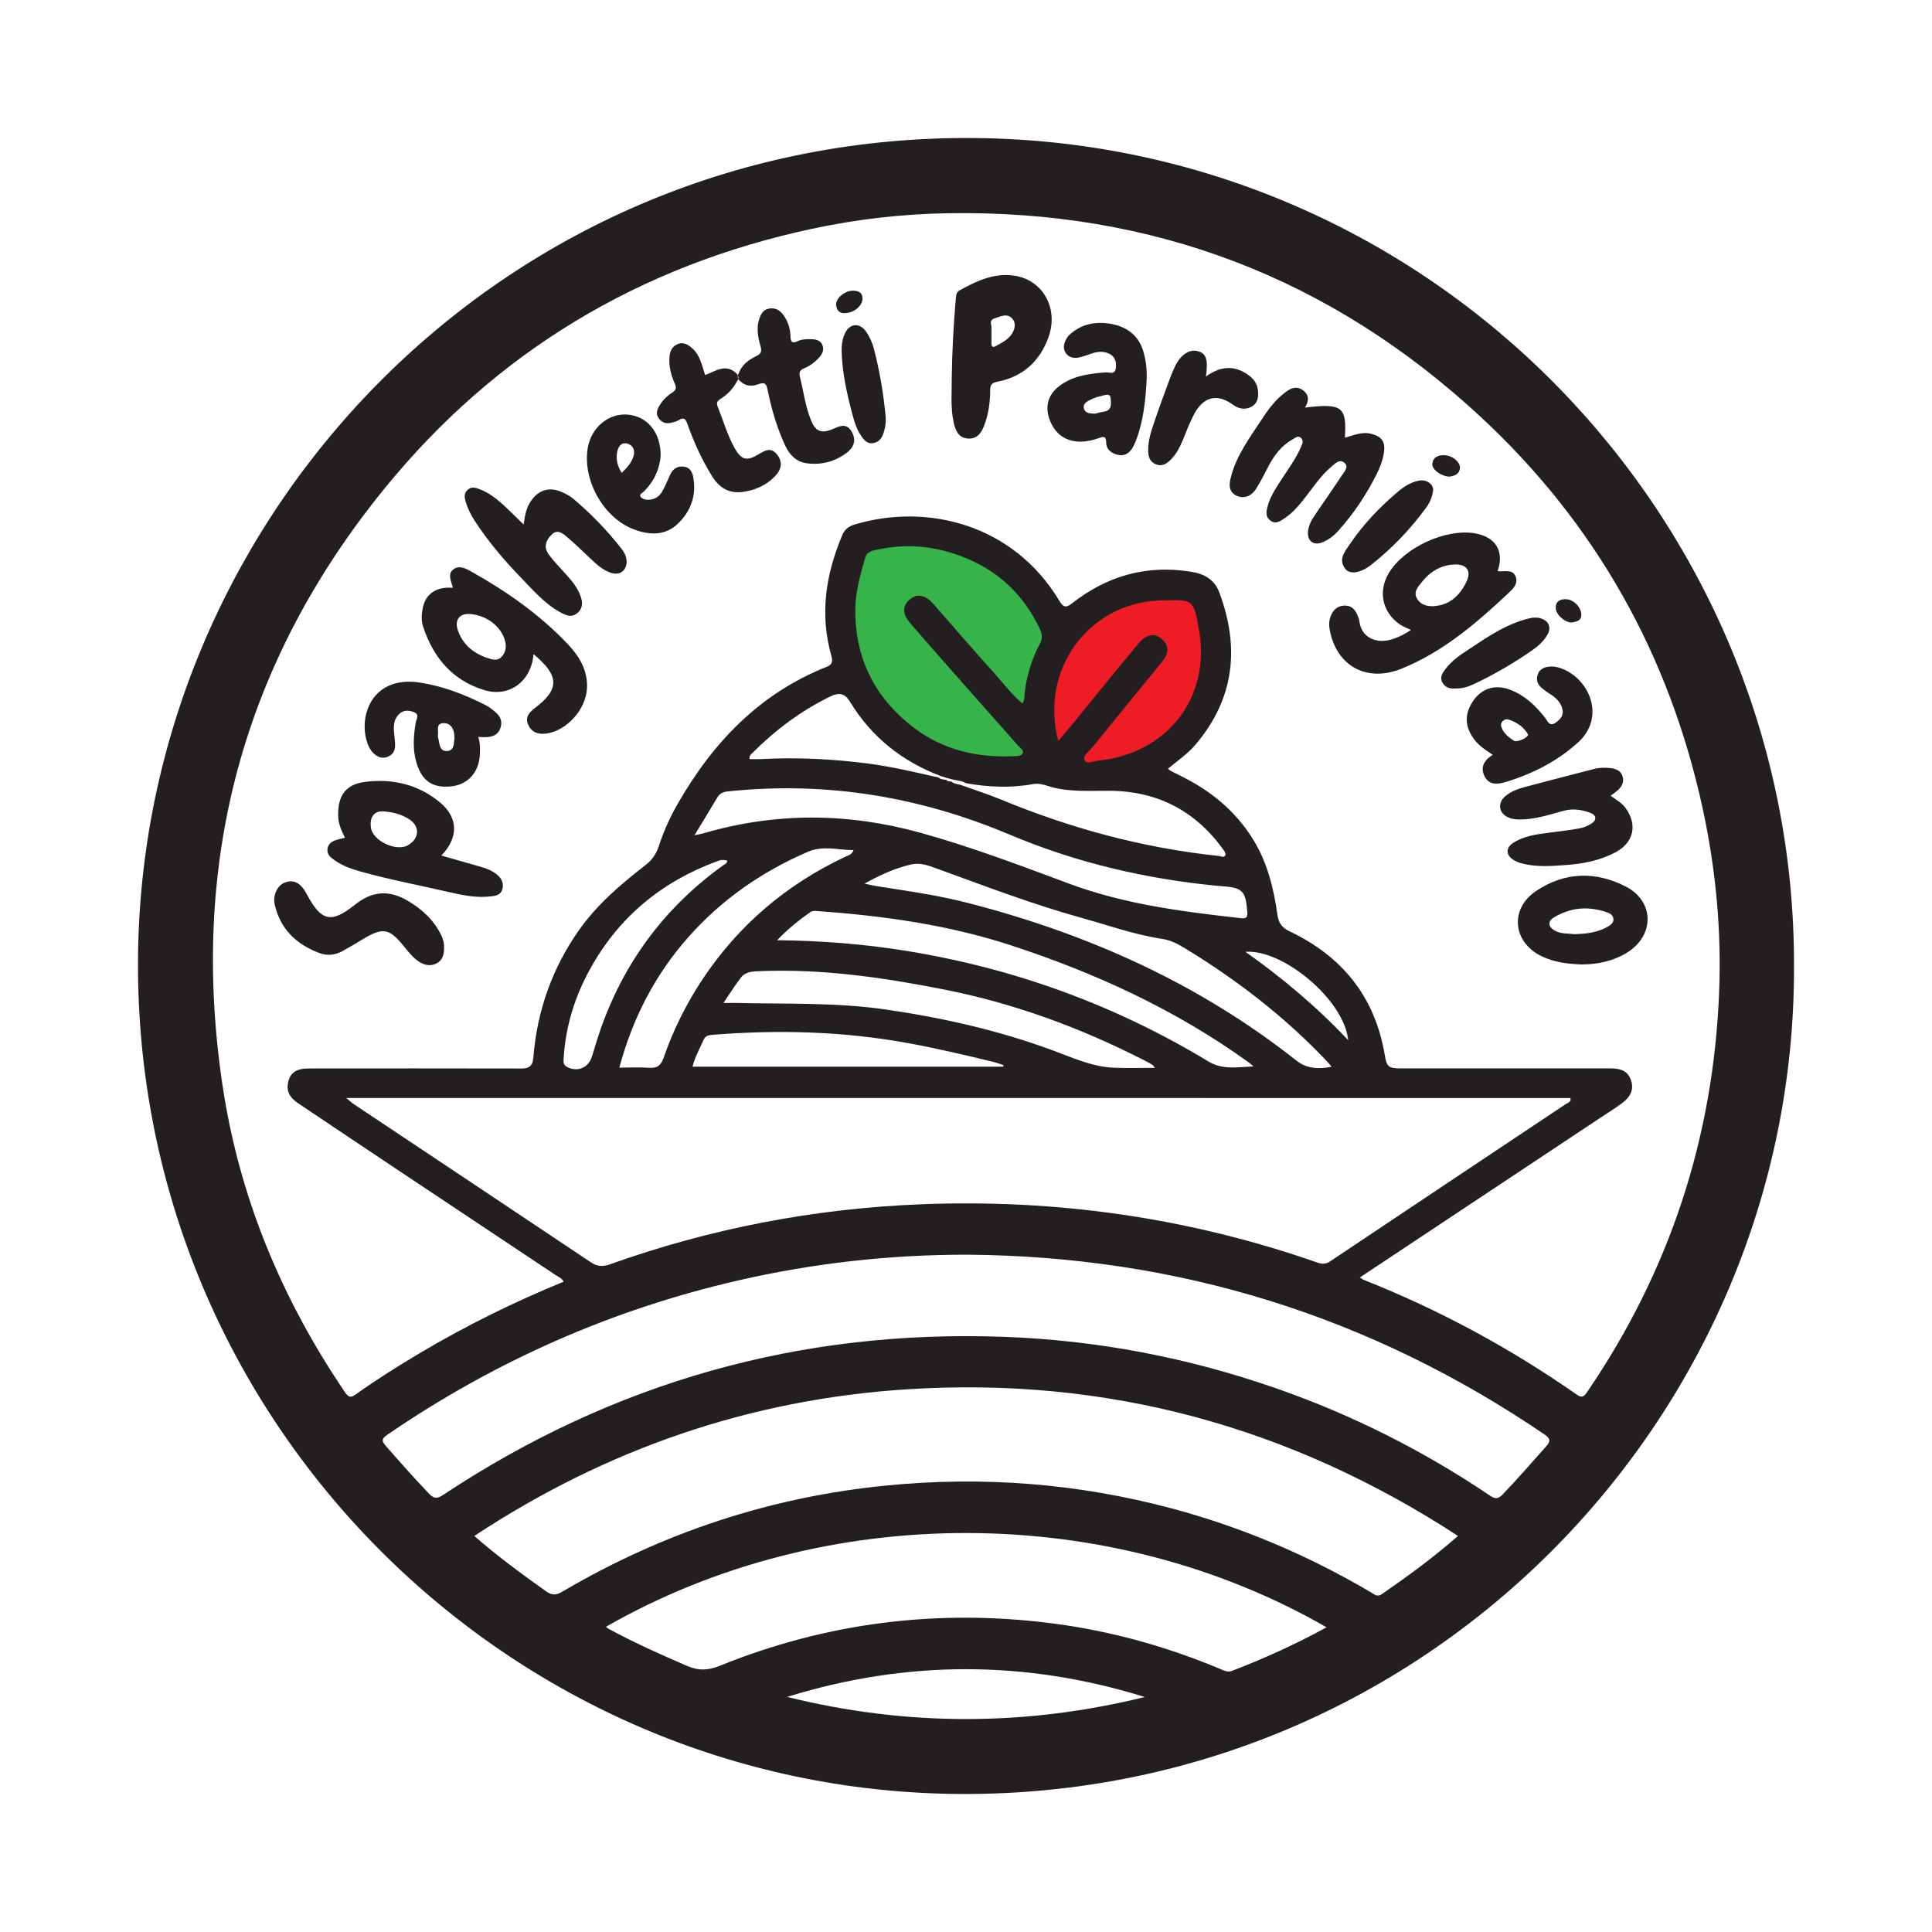 <?xml version="1.0" encoding="utf-8"?>
<!-- Generator: Adobe Illustrator 16.0.0, SVG Export Plug-In . SVG Version: 6.00 Build 0)  -->
<!DOCTYPE svg PUBLIC "-//W3C//DTD SVG 1.1//EN" "http://www.w3.org/Graphics/SVG/1.1/DTD/svg11.dtd">
<svg xmlns="http://www.w3.org/2000/svg" xmlns:xlink="http://www.w3.org/1999/xlink" version="1.1" id="spaghetti-parmigiano-logo" x="0px" y="0px" width="350" height="350" viewBox="0 0 350 350" enable-background="new 0 0 350 350" xml:space="preserve">
<path fill-rule="evenodd" clip-rule="evenodd" fill="#231F20" d="M176.88,25.01C92.13,24.06,26.35,92.26,25.02,172.26  c-1.39,83.59,65.46,151.18,146.93,152.71c85.53,1.6,153.27-67.7,153.05-149.84C325.27,93.65,259.47,25.94,176.88,25.01z   M142.59,307.41c21.6-6.69,43.2-6.7,64.8,0.02C185.78,312.75,164.18,312.76,142.59,307.41z M223.17,302.7  c-0.76,0.29-1.31-0.02-1.94-0.28c-9.83-4.13-20.02-6.97-30.59-8.33c-20.73-2.67-40.85-0.16-60.24,7.68  c-2.13,0.86-3.85,0.93-5.97,0.01c-4.78-2.07-9.53-4.18-14.11-6.67c-0.19-0.1-0.35-0.25-0.55-0.4  c39.92-22.87,91.37-22.46,130.55,0.09C234.66,297.91,228.99,300.46,223.17,302.7z M250.31,288.81c-0.79,0.54-1.26,0.07-1.83-0.27  c-11.41-6.75-23.49-11.88-36.3-15.3c-16.94-4.51-34.12-5.84-51.55-4.13c-20.99,2.06-40.54,8.53-58.7,19.2  c-1.12,0.66-1.87,0.77-3-0.03c-4.39-3.13-8.76-6.3-13-10.03c23.87-15.74,49.92-24.73,78.31-26.56c36.18-2.34,69.41,6.7,99.89,26.56  C259.66,282.17,255.03,285.55,250.31,288.81z M280.08,262.05c-2.58,2.93-5.17,5.85-7.86,8.69c-0.92,0.96-1.48,0.76-2.41,0.13  c-11.99-8.08-24.81-14.53-38.47-19.31c-16.03-5.6-32.52-8.77-49.5-9.38c-36.93-1.35-70.77,8.24-101.55,28.63  c-1,0.66-1.59,0.8-2.53-0.18c-2.7-2.83-5.3-5.74-7.86-8.69c-0.78-0.9-0.79-1.31,0.26-2.02c19.42-13.29,40.57-22.66,63.51-27.94  c13.64-3.14,27.47-4.69,41.49-4.68c38.18,0.27,73.07,11.08,104.65,32.57C280.89,260.63,280.93,261.09,280.08,262.05z M182.96,151.22  c12.06,5.09,24.71,8.03,37.75,9.27c0.17,0.02,0.34,0.03,0.52,0.04c3.89,0.26,4.43,0.83,4.73,4.68c0.07,0.94-0.15,1.23-1.1,1.13  c-10.61-1.17-21.16-2.52-31.27-6.29c-8.85-3.3-17.7-6.65-26.82-9.18c-13.15-3.65-26.27-3.74-39.4,0.11  c-0.38,0.11-0.77,0.17-1.56,0.33c1.51-2.48,2.86-4.67,4.17-6.89c0.56-0.95,1.43-1.01,2.36-1.1  C149.9,141.56,166.71,144.35,182.96,151.22z M136.32,136.39c4.18-4.17,8.83-7.67,14.17-10.25c1.52-0.74,2.58-0.51,3.47,0.95  c3.9,6.42,9.45,10.84,16.45,13.49c0.35,0.11,0.69,0.23,1.04,0.34c0.45,0.12,0.91,0.23,1.36,0.35c0.72,0.17,1.48,0.18,2.12,0.6  c4.09,0.74,8.19,0.92,12.31,0.16c0.8-0.15,1.73,0.08,2.54,0.34c3.7,1.19,7.49,0.86,11.27,0.89c8.7,0.05,15.57,3.69,20.63,10.74  c0.19,0.26,0.42,0.69,0.32,0.9c-0.26,0.57-0.8,0.2-1.22,0.16c-13.66-1.42-26.77-4.98-39.45-10.22c-2.43-1-4.95-1.8-7.43-2.69  c-0.52-0.12-1.08-0.15-1.5-0.55c-0.34-0.07-0.73,0.02-0.98-0.32c-0.47-0.09-0.99-0.03-1.37-0.42c-4.3-0.98-8.59-2-12.98-2.56  c-6.34-0.81-12.69-1.13-19.08-0.79c-0.73,0.04-1.47,0.01-2.19,0.01C135.68,136.91,136.05,136.66,136.32,136.39z M127.47,188.35  c0.29-0.67,0.91-0.82,1.56-0.88c11.9-0.96,23.75-0.65,35.53,1.51c5.13,0.94,10.21,2.13,15.27,3.36c0.66,0.16,1.29,0.4,1.94,0.6  c0,0.1-0.01,0.2-0.01,0.3c-18.73,0-37.46,0-56.31,0C125.9,191.49,126.77,189.95,127.47,188.35z M120.23,191.61  c-0.46,1.35-1.14,1.94-2.62,1.83c-1.76-0.13-3.53-0.03-5.41-0.03c2.41-9,6.51-16.9,12.6-23.75c6.02-6.76,13.26-11.77,21.56-15.35  c2.74-1.18,5.39-0.32,8.27-0.3c-0.32,0.83-0.98,0.96-1.48,1.19c-10.75,5.06-19.46,12.48-26.01,22.4  C124.26,181.99,121.93,186.66,120.23,191.61z M160.54,182.89c-9.07-1.32-18.21-0.98-27.33-1.2c-0.61-0.01-1.22,0-2.15,0  c1.17-1.71,2.09-3.2,3.16-4.59c0.85-1.1,2.17-1.12,3.46-1.17c11.31-0.45,22.41,1.16,33.47,3.35c12.75,2.53,24.77,6.98,36.3,12.89  c0.46,0.23,0.91,0.49,1.34,0.76c0.13,0.08,0.21,0.25,0.42,0.52c-2.54,0-4.95,0.07-7.35-0.02c-3.73-0.13-7.11-1.63-10.54-2.92  C181.36,186.77,171.05,184.42,160.54,182.89z M164.38,172.29c-7.77-1.27-15.6-1.88-23.59-1.96c1.83-1.93,3.85-3.58,5.99-5.08  c0.5-0.35,1.11-0.21,1.68-0.17c11.82,0.85,23.51,2.51,34.79,6.21c15.27,5,29.76,11.66,42.86,21.1c0.23,0.16,0.44,0.35,0.99,0.8  c-3.03,0.13-5.62,0.66-8.19-0.9C202.03,182.08,183.83,175.46,164.38,172.29z M175.36,163.58c-5.52-1.42-11.13-2.2-16.74-3.08  c-0.67-0.11-1.33-0.28-1.99-0.43c2.74-1.52,5.47-2.79,8.43-3.47c1.59-0.37,3.07,0.17,4.52,0.7c8.67,3.14,17.28,6.46,26.18,8.93  c4.91,1.36,9.72,3.09,14.79,3.86c1.44,0.22,2.74,0.86,3.97,1.61c9.52,5.78,18.28,12.53,25.95,20.65c0.23,0.24,0.43,0.51,0.76,0.91  c-2.43,0.45-4.5,0.36-6.43-1.17C217.12,178.13,197.06,169.17,175.36,163.58z M225.63,172.43c6.69-0.52,17.84,8.58,18.61,16.01  C238.55,182.39,232.35,177.2,225.63,172.43z M129.82,156.06c0.91-0.33,0.91-0.32,1.9-0.18c0.09,0.46-0.31,0.59-0.56,0.77  c-11.83,8.47-19.62,19.77-23.6,33.73c-0.11,0.39-0.25,0.76-0.37,1.14c-0.65,1.93-2.52,2.69-4.36,1.83c-0.92-0.43-0.75-1.2-0.7-1.92  c0.39-5.7,2.06-11.02,4.83-15.99C112.14,166.11,119.85,159.75,129.82,156.06z M284.5,198.92c0.17,0.72-0.47,0.85-0.85,1.1  c-14.23,9.5-28.48,18.97-42.69,28.49c-0.86,0.58-1.53,0.48-2.37,0.19c-23.25-8.11-47.22-11.51-71.79-10.53  c-19.26,0.77-38.03,4.36-56.21,10.84c-1.29,0.46-2.3,0.5-3.5-0.3c-14.31-9.58-28.65-19.11-42.98-28.67  c-0.37-0.25-0.69-0.56-1.39-1.13C136.97,198.92,210.72,198.92,284.5,198.92z M287.55,252.14c-0.55,0.81-0.91,1.21-1.93,0.49  c-12.04-8.41-24.88-15.34-38.53-20.76c-0.21-0.08-0.39-0.23-0.73-0.45c14.57-9.67,28.97-19.23,43.36-28.79  c1.39-0.92,2.81-1.8,4.14-2.79c1.67-1.25,2.13-2.61,1.61-4.15c-0.62-1.81-2.07-2.14-3.71-2.14c-12.65,0-25.3,0-37.96,0  c-2.26,0-2.58-0.28-2.94-2.44c-1.76-10.5-7.68-17.83-17.18-22.36c-1.33-0.63-2.03-1.4-2.24-2.9c-0.69-4.91-1.85-9.69-4.54-13.96  c-3.21-5.11-7.71-8.74-13.09-11.37c-0.62-0.3-1.23-0.62-1.84-0.94c-0.1-0.05-0.17-0.15-0.37-0.33c1.72-1.43,3.57-2.69,5.01-4.39  c7.04-8.32,8.01-17.58,4.27-27.56c-0.88-2.35-2.76-3.35-5.14-3.73c-8.01-1.28-15.14,0.73-21.47,5.69c-1.16,0.91-1.64,0.79-2.38-0.45  c-8.28-13.78-23.87-17.76-37.1-13.78c-1.05,0.32-1.78,0.89-2.22,1.95c-2.98,7.08-4.1,14.3-1.96,21.83c0.24,0.84,0.24,1.56-0.77,1.96  c-12.21,4.83-20.7,13.72-27.09,24.89c-1.4,2.44-2.55,5.01-3.42,7.68c-0.47,1.43-1.27,2.52-2.45,3.43  c-4.51,3.49-8.82,7.17-12.12,11.92c-4.81,6.91-7.47,14.56-8.14,22.9c-0.13,1.66-0.86,1.99-2.3,1.98  c-12.77-0.03-25.53-0.02-38.3-0.01c-2.44,0-3.55,0.82-3.87,2.79c-0.27,1.66,0.64,2.7,1.91,3.55c5.87,3.93,11.72,7.87,17.6,11.78  c9.65,6.44,19.32,12.85,28.97,19.29c0.51,0.34,1.14,0.56,1.48,1.22c-8.94,3.66-17.57,7.91-25.87,12.83c-4,2.37-7.94,4.85-11.73,7.54  c-0.83,0.59-1.28,0.73-1.96-0.27c-11.51-16.93-19.21-35.4-22.24-55.68c-6.03-40.32,3.66-76.57,29.38-108.15  c20.14-24.73,46.16-40.32,77.42-47.01c8.1-1.74,16.29-2.68,24.58-2.82c37.14-0.63,69.43,11.71,96.58,36.92  c20.83,19.34,34.17,43.14,40.2,70.98c2.38,11,3.42,22.12,2.96,33.35C310.37,206.22,302.43,230.33,287.55,252.14z"/>
<path fill-rule="evenodd" clip-rule="evenodd" fill="#36B349" d="M185.24,127.45c-1.96-1.61-3.38-3.57-4.98-5.34  c-3.77-4.18-7.44-8.45-11.15-12.68c-1.42-1.62-2.88-1.95-4.18-0.93c-1.43,1.12-1.55,2.63-0.07,4.35c3.7,4.31,7.49,8.56,11.25,12.82  c2.73,3.1,5.49,6.19,8.22,9.29c0.41,0.46,1.21,0.94,0.94,1.51c-0.27,0.57-1.19,0.5-1.86,0.53c-6.58,0.27-12.69-1.19-17.97-5.25  c-7-5.39-10.58-12.54-10.49-21.42c0.04-3.17,0.89-6.23,1.78-9.26c0.36-1.25,1.49-1.35,2.47-1.55c5.44-1.14,10.71-0.52,15.82,1.6  c6.06,2.51,10.45,6.76,13.28,12.66c0.45,0.94,0.64,1.81,0.12,2.78c-1.72,3.18-2.65,6.58-2.89,10.18  C185.52,126.94,185.38,127.13,185.24,127.45z"/>
<path fill-rule="evenodd" clip-rule="evenodd" fill="#ED1C25" d="M191.72,134.22c-3.42-12.9,5.49-24.97,18.36-25.45  c0.17-0.01,0.35-0.01,0.52-0.01c5.57-0.12,5.64-0.27,6.63,5.46c2.07,11.96-5.49,21.89-17.56,23.5c-0.17,0.02-0.34,0.03-0.52,0.04  c-0.93,0.06-2.22,0.83-2.68-0.06c-0.4-0.78,0.85-1.6,1.44-2.33c4.15-5.14,8.34-10.24,12.51-15.36c1.39-1.71,1.41-2.97,0.07-4.23  c-1.2-1.12-2.77-0.96-4.17,0.72c-3.98,4.75-7.86,9.59-11.79,14.39C193.66,131.92,192.78,132.95,191.72,134.22z"/>
<path fill-rule="evenodd" clip-rule="evenodd" fill="#231F20" d="M94.86,95.01c0.23-1.56,0.45-2.97,1.29-4.2  c1.38-2.03,3.28-2.66,5.54-1.71c0.78,0.33,1.57,0.75,2.22,1.3c3.21,2.72,6.13,5.73,8.71,9.05c0.46,0.59,0.81,1.24,0.89,2.02  c0.17,1.76-1.14,2.86-2.81,2.31c-1.52-0.5-2.65-1.56-3.78-2.63c-1.42-1.34-2.81-2.72-4.31-3.96c-0.76-0.63-1.66-1.37-2.72-0.3  c-1.07,1.08-1.41,2.29-0.48,3.55c0.88,1.2,1.93,2.28,2.93,3.39c1.04,1.15,2.08,2.31,2.68,3.77c0.47,1.16,0.75,2.33-0.3,3.35  c-1.12,1.08-2.25,0.51-3.31-0.08c-2.86-1.6-4.95-4.08-7.19-6.39c-3.04-3.15-5.85-6.48-8.24-10.16c-0.69-1.06-1.24-2.18-1.61-3.41  c-0.26-0.84-0.32-1.59,0.39-2.21c0.66-0.57,1.4-0.36,2.11-0.09c1.64,0.63,3.01,1.67,4.29,2.83C92.37,92.57,93.54,93.74,94.86,95.01z   M133.48,67.71c-1.97-1.94-3.81-0.49-5.74,0.23c-0.6-1.76-0.91-3.68-2.47-4.97c-0.74-0.61-1.54-1.05-2.51-0.63  c-0.93,0.39-1.35,1.13-1.46,2.14c-0.19,1.77,0.24,3.43,0.94,5c0.36,0.81,0.22,1.23-0.49,1.67c-1.03,0.65-1.86,1.52-2.44,2.61  c-0.38,0.72-0.45,1.42,0.08,2.09c0.5,0.64,1.18,0.93,1.97,0.78c0.56-0.11,1.14-0.24,1.62-0.53c0.88-0.52,1.2-0.28,1.53,0.65  c1.19,3.35,2.65,6.58,4.54,9.6c1.26,2,3.04,3.1,5.48,2.77c2.21-0.3,4.2-1.15,5.79-2.76c1.35-1.37,1.47-2.7,0.48-3.98  c-1.15-1.48-2.28-0.74-3.45-0.04c-2.08,1.25-3.07,0.99-4.29-1.21c-1.3-2.36-2.04-4.96-3.04-7.45c-0.27-0.66-0.12-1.02,0.47-1.39  c1.29-0.8,2.32-1.86,3.02-3.22C133.87,68.63,133.86,68.17,133.48,67.71z M134.16,69.1c0.95,0.9,2.09,0.92,3.21,0.51  c1.04-0.38,1.44-0.25,1.68,0.95c0.69,3.48,1.68,6.89,3.18,10.13c0.78,1.69,2,2.99,3.94,3.24c2.61,0.34,5.03-0.28,7.15-1.85  c1.5-1.1,1.78-2.46,0.97-3.88c-0.95-1.66-2.2-0.99-3.43-0.47c-2.02,0.85-3.09,0.48-3.92-1.55c-1.05-2.56-1.38-5.31-2.04-7.97  c-0.18-0.72,0.01-1.18,0.74-1.47c1.07-0.44,1.99-1.12,2.77-1.99c0.58-0.64,0.91-1.37,0.59-2.2c-0.33-0.87-1.11-1.07-1.97-1.1  c-0.87-0.03-1.74-0.01-2.53,0.36c-1.03,0.49-1.27,0.1-1.3-0.89c-0.04-1.46-0.48-2.82-1.39-3.99c-0.65-0.84-1.5-1.24-2.57-1.01  c-0.95,0.21-1.37,0.92-1.67,1.78c-0.6,1.73-0.25,3.43,0.22,5.07c0.26,0.93,0.04,1.34-0.77,1.73c-1.42,0.69-2.65,1.61-3.22,3.18  C133.53,68.27,133.65,68.74,134.16,69.1z M79.95,169.45c-1.32-2.73-3.44-4.7-6-6.22c-3.49-2.07-6.51-1.84-9.69,0.7  c-4.19,3.35-6.01,2.99-8.55-1.69c-0.08-0.15-0.16-0.3-0.24-0.45c-1.05-1.89-2.3-2.51-3.88-1.9c-1.36,0.52-2.22,2.31-1.81,4.05  c1.03,4.39,3.91,7.12,8.01,8.69c1.48,0.57,2.93,0.41,4.31-0.36c1.15-0.64,2.29-1.3,3.41-1.99c3.88-2.37,4.97-2.2,7.79,1.31  c0.76,0.94,1.51,1.88,2.52,2.57c1.02,0.69,2.14,0.94,3.25,0.38c1.08-0.54,1.39-1.61,1.38-2.87  C80.48,170.96,80.3,170.18,79.95,169.45z M158.31,63.16c-0.29-1.11-0.77-2.17-1.43-3.11c-1.14-1.63-2.93-1.49-3.79,0.3  c-0.48,1-0.64,2.08-0.62,3.18c0.09,3.93,0.94,7.73,1.94,11.5c0.38,1.45,0.83,2.87,1.71,4.1c0.51,0.71,1.08,1.33,2.13,1.13  c0.98-0.19,1.48-0.86,1.77-1.7c0.32-0.92,0.49-1.89,0.44-2.89C160.08,71.45,159.38,67.27,158.31,63.16z M156.25,54.16  c0.04-1.14-0.7-1.48-1.66-1.5c-1.53-0.04-3.25,1.39-3.12,2.61c0.11,1,0.68,1.56,1.65,1.45C154.69,56.69,156.21,55.42,156.25,54.16z   M106.34,124.68c-0.18,3.8-3.64,7.72-7.39,8.21c-1.43,0.19-2.65-0.2-3.27-1.62c-0.62-1.42,0.28-2.29,1.27-3.04  c4.45-3.39,4.41-5.82-0.3-9.73c-0.38,4.92-4.39,7.91-8.95,6.51c-5.77-1.77-9.24-5.94-11.07-11.55c-0.35-1.08-0.27-2.29-0.02-3.42  c0.55-2.53,2.52-3.8,5.42-3.55c-0.23-1.14-1.04-2.45,0.1-3.34c1.09-0.85,2.36-0.11,3.37,0.46c6.38,3.59,12.33,7.77,17.38,13.1  C104.95,118.91,106.49,121.43,106.34,124.68z M91.53,116.25c-0.62-2.69-3.38-4.85-6.47-5.02c-1.81-0.1-2.74,1.1-2.13,2.9  c0.89,2.63,2.82,4.22,5.41,5.08c0.83,0.28,1.72,0.55,2.43-0.12C91.55,118.33,91.78,117.34,91.53,116.25z M91.01,161.1  c-0.25,0.91-1.01,1.15-1.85,1.26c-2.67,0.36-5.25-0.15-7.82-0.75c-5.41-1.25-10.87-2.27-16.22-3.78c-1.49-0.42-2.95-0.95-4.25-1.82  c-0.81-0.54-1.72-1.12-1.53-2.28c0.19-1.14,1.16-1.47,2.13-1.71c0.33-0.08,0.65-0.16,1.02-0.26c-0.64-1.27-1.19-2.51-1.23-3.94  c-0.09-3.69,1.36-5.76,4.98-6.19c4.96-0.6,9.61,0.5,13.52,3.78c3.26,2.74,3.34,6.34,0.19,9.58c2.46,0.7,4.76,1.37,7.07,2.02  c1.23,0.35,2.4,0.8,3.32,1.72C91,159.38,91.26,160.2,91.01,161.1z M74.03,148.35c-1.28-0.79-2.69-1.24-4.66-1.37  c-1.54-0.06-2.49,1.02-2.16,3.03c0.4,2.37,4.61,4.32,6.7,3.11C76.04,151.87,76.11,149.63,74.03,148.35z M90.67,131.84  c-0.45,1.41-1.65,1.9-4.03,1.65c0.37,1.17,0.34,2.2,0.29,3.23c-0.16,3.19-2.16,5.4-5.13,5.73c-3.42,0.38-5.4-0.97-6.38-4.36  c-0.69-2.38-0.51-4.77-0.11-7.16c0.11-0.66,0.75-1.49-0.33-1.92c-1.1-0.44-2.13-0.38-2.94,0.64c-0.92,1.16-0.71,2.51-0.58,3.81  c0.15,1.52,0.47,3.09-1.46,3.72c-1.32,0.43-2.84-0.69-3.48-2.65c-1.65-5.05,1.07-12.17,9.5-10.88c4.18,0.64,8.08,2.13,11.83,4.03  c0.31,0.16,0.61,0.32,0.89,0.53C89.96,129.11,91.24,130.01,90.67,131.84z M82.33,133.64c0.01-1.7-0.8-2.78-2.16-2.62  c-1.23,0.15-0.71,1.38-0.83,2.18c-0.02,0.11-0.02,0.23,0.01,0.34c0.3,1.04,0.17,2.64,1.7,2.51  C82.39,135.94,82.21,134.46,82.33,133.64z M122.75,94.92c-2.31,2.18-5.16,2.02-7.92,0.98c-5.51-2.08-9.34-8.93-8.35-14.76  c0.63-3.75,3.85-6.38,7.36-6.02c3.49,0.36,5.88,3.25,5.84,7.47c-0.16,2.29-1.15,4.61-3.09,6.5c-0.26,0.25-0.84,0.46-0.53,0.92  c0.19,0.28,0.67,0.47,1.04,0.51c1.34,0.13,2.34-0.49,2.96-1.64c0.52-0.95,0.91-1.97,1.38-2.95c0.5-1.06,1.34-1.55,2.51-1.38  c1.1,0.16,1.48,1.03,1.65,1.95C126.18,89.81,125.13,92.67,122.75,94.92z M113.59,80.35c-1.09-0.27-1.63,0.65-1.8,1.59  c-0.22,1.27,0.05,2.49,0.84,3.72c0.98-0.96,1.79-1.84,2.14-3.01C115.11,81.54,114.64,80.61,113.59,80.35z M236.41,73.84  c6.73-0.81,7.58-0.18,7.23,5.45c1.58-0.42,3.09-1.14,4.78-0.7c1.92,0.5,2.58,1.44,2.29,3.37c-0.2,1.38-0.68,2.67-1.3,3.9  c-1.85,3.71-4.14,7.14-6.91,10.24c-0.85,0.95-1.85,1.74-3.05,2.19c-1.53,0.56-2.63-0.32-2.5-1.93c0.09-1.06,0.54-1.99,1.12-2.85  c1.63-2.43,3.33-4.81,4.93-7.26c0.46-0.71,1.44-1.65,0.56-2.41c-0.93-0.81-1.81,0.24-2.51,0.84c-1.59,1.34-2.78,3.05-4.03,4.69  c-1.29,1.69-2.58,3.39-4.39,4.58c-0.76,0.5-1.58,1.07-2.51,0.34c-0.87-0.68-0.75-1.55-0.5-2.5c0.49-1.88,1.56-3.43,2.59-5.02  c1.25-1.92,2.61-3.77,3.52-5.9c0.24-0.55,0.45-1.14-0.09-1.58c-0.5-0.41-1,0.03-1.42,0.27c-2.03,1.13-3.38,2.88-4.43,4.91  c-0.71,1.37-1.41,2.76-2.23,4.07c-0.88,1.41-2.29,1.85-3.52,1.27c-1.51-0.71-1.38-2.03-1.08-3.26c1-4.1,3.56-7.4,5.8-10.85  c1.13-1.74,2.41-3.37,4.08-4.63c0.9-0.68,1.91-1.19,3.01-0.5C237.17,71.4,237.21,72.56,236.41,73.84z M292.99,143.23  c0.8-0.68,1.27-1.52,0.96-2.57c-0.32-1.1-1.29-1.41-2.29-1.52c-0.97-0.1-1.95-0.08-2.91,0.17c-4.16,1.09-8.32,2.14-12.47,3.25  c-1.27,0.34-2.52,0.8-3.56,1.66c-1.47,1.22-1.23,3.09,0.51,3.86c0.63,0.28,1.31,0.37,2.02,0.38c2.8,0.01,5.42-0.87,8.07-1.59  c1.64-0.44,3.2-0.19,4.72,0.36c1.19,0.43,1.3,1.29,0.24,1.98c-0.66,0.43-1.45,0.73-2.22,0.87c-1.75,0.32-3.51,0.52-5.28,0.75  c-2.34,0.3-4.69,0.58-6.72,1.91c-1.24,0.81-1.26,2.08-0.05,2.93c0.5,0.35,1.12,0.59,1.72,0.75c2.66,0.7,5.37,0.48,8.05,0.28  c3.09-0.23,6.15-0.83,8.92-2.32c3.33-1.79,3.99-5.07,1.71-8.1c-0.68-0.9-1.65-1.41-2.64-2.12  C292.27,143.8,292.64,143.53,292.99,143.23z M217.08,63.64c-1.54-0.45-3.11,0.53-4.15,2.61c-0.36,0.72-0.67,1.46-0.95,2.21  c-0.97,2.63-1.95,5.26-2.85,7.92c-0.57,1.68-1.14,3.37-1.13,5.18c0.01,1.07,0.21,2.05,1.37,2.54c1.17,0.49,2.02-0.12,2.76-0.86  c1.03-1.03,1.65-2.32,2.21-3.66c0.63-1.53,1.21-3.11,1.99-4.56c1.74-3.22,4.19-3.77,7.08-1.67c1.08,0.78,2.26,0.93,3.38,0.29  c1.15-0.66,1.23-1.87,1.08-3.05c-0.14-1.14-0.8-2-1.73-2.66c-2.52-1.81-5.03-1.62-7.67,0.27C218.89,65.16,218.51,64.05,217.08,63.64  z M256.98,87.08c-1.37,0.29-2.55,1.01-3.62,1.9c-3.35,2.81-6.36,5.97-8.82,9.59c-0.89,1.31-2.16,2.78-0.83,4.48  c0.84,1.07,2.74,0.8,4.67-0.71c3.81-2.99,7.12-6.47,9.98-10.37c0.64-0.88,1.11-1.87,1.27-3.16  C259.66,87.7,258.43,86.78,256.98,87.08z M266.96,123.95c3.74-1.75,7.29-3.83,10.68-6.19c1.04-0.72,1.98-1.58,2.64-2.68  c0.83-1.37,0.33-2.62-1.2-3.07c-0.68-0.2-1.35-0.15-2.03,0.01c-4.57,1.09-8.26,3.86-12.08,6.36c-1.15,0.76-2.2,1.66-3.06,2.75  c-0.57,0.73-1.13,1.55-0.62,2.5c0.48,0.89,1.35,1.19,2.31,1.09C264.83,124.78,265.92,124.43,266.96,123.95z M286.46,111.21  c-0.09-1.32-1.49-2.69-2.88-2.66c-1.04,0.02-1.79,0.43-1.74,1.63c0.05,1.23,1.7,2.62,2.9,2.59  C285.73,112.6,286.54,112.41,286.46,111.21z M264.47,84.88c0.16-1.13-1.36-2.39-2.85-2.42c-1.07-0.02-1.98,0.34-2.14,1.51  c-0.15,1.03,1.55,2.32,3.11,2.38C263.38,86.21,264.31,86.02,264.47,84.88z M273.08,107.63c-5.75,5.38-11.75,10.5-19.15,13.5  c-6.39,2.59-11.87-0.53-13.05-7.09c-0.19-1.05-0.08-2.07,0.46-2.99c0.53-0.91,1.34-1.38,2.43-1.34c1.06,0.04,1.66,0.68,2.07,1.56  c0.19,0.41,0.38,0.85,0.43,1.3c0.33,2.81,2.97,4.22,6.02,3.21c1.15-0.38,2.22-0.91,3.32-1.66c-0.74-0.37-1.47-0.61-2.08-1.04  c-3.14-2.24-3.9-5.98-1.93-9.27c2.76-4.62,10.35-8.11,15.61-7.19c3.78,0.66,5.34,3.26,4.1,6.84c1.13,0.18,2.64-0.46,3.24,0.93  C275.15,105.81,273.95,106.81,273.08,107.63z M263.67,102.26c-2.57,0.04-4.59,1.27-6.14,3.25c-0.61,0.78-1.45,1.64-0.92,2.75  c0.58,1.21,1.72,1.59,3.03,1.56c2.95-0.16,4.78-1.89,6.01-4.4C266.58,103.53,265.79,102.23,263.67,102.26z M189.95,61.07  c-1.55,4.34-4.63,7.19-9.26,8.08c-0.98,0.19-1.3,0.52-1.31,1.54c-0.01,2.12-0.28,4.24-1.03,6.25c-0.52,1.39-1.28,2.67-3.06,2.5  c-1.68-0.16-2.2-1.47-2.51-2.87c-0.62-2.72-0.34-5.48-0.36-8.23c0.07-4.7,0.31-9.4,0.72-14.08c0.06-0.64,0.06-1.31,0.7-1.66  c3.09-1.72,6.31-3.22,9.94-2.66C188.94,50.72,191.81,55.88,189.95,61.07z M183.16,57.51c-0.96-0.76-1.94-0.13-2.92,0.14  c-0.88,0.24-0.79,0.83-0.63,1.47c0,1.03,0,2.06,0,3.09c0,0.5,0.16,0.82,0.71,0.52c1.36-0.73,2.79-1.41,3.37-3.02  C183.98,58.87,183.83,58.04,183.16,57.51z M285.87,134.51c-3.77,3.4-8.19,5.66-13.01,7.13c-1.45,0.44-3.06,0.71-3.92-1.02  c-0.79-1.58-0.14-2.87,1.49-3.88c-1.42-0.92-2.59-1.72-3.45-2.91c-1.71-2.36-1.69-4.73,0.1-7.13c1.57-2.1,3.96-2.75,6.61-1.7  c2.59,1.02,4.52,2.87,6.21,5.02c0.48,0.61,0.77,1.71,1.96,0.87c0.99-0.7,1.55-1.51,1.09-2.76c-0.33-0.9-0.94-1.57-1.7-2.11  c-0.23-0.17-0.49-0.31-0.72-0.47c-1.21-0.87-2.64-1.68-1.88-3.55c0.5-1.24,2.39-1.61,4.3-0.88  C288.07,123.11,290.86,130.02,285.87,134.51z M276.83,133.07c-0.75-1.31-1.91-2.16-3.36-2.66c-0.49-0.17-0.88-0.13-1.24,0.23  c-0.44,0.44-0.35,0.89-0.11,1.4c0.46,0.97,1.29,1.59,2.14,2.15C274.81,134.55,276.81,133.66,276.83,133.07z M207.73,68.71  c-0.2,3.84-0.59,7.66-2.01,11.28c-0.86,2.18-1.99,2.82-3.56,2.31c-1.04-0.34-1.74-1.02-1.76-2.08c-0.02-1.27-0.45-1.17-1.43-0.82  c-4.12,1.44-7.29,0.29-8.69-3.04c-1.14-2.73-0.43-5.06,2.04-6.73c2.43-1.63,5.21-1.96,8.03-2.17c0.64-0.05,1.61,0.49,1.78-0.73  c0.17-1.19-0.13-2.2-1.31-2.71c-0.99-0.43-2.02-0.33-3.02,0.01c-0.71,0.24-1.4,0.51-2.12,0.69c-1.01,0.25-2,0.13-2.62-0.79  c-0.62-0.92-0.28-1.87,0.24-2.74c0.09-0.15,0.19-0.3,0.31-0.41c2.28-2.18,5.05-2.65,7.98-2.04c2.68,0.56,4.68,2.1,5.52,4.86  C207.61,65.27,207.79,66.97,207.73,68.71z M201.21,72.17c-0.08-1.08-1.15-0.54-1.79-0.41c-0.66,0.14-1.32,0.38-1.92,0.68  c-0.66,0.33-1.43,0.76-1.1,1.68c0.26,0.75,1.03,0.79,1.96,0.82c0.4-0.09,1-0.27,1.62-0.36C201.53,74.37,201.27,72.99,201.21,72.17z   M294.73,172.59c-2.51,1.54-5.3,2.11-8.16,2.13c-2.54-0.08-4.99-0.39-7.25-1.47c-5.29-2.53-5.89-8.6-1.02-11.85  c5.15-3.45,10.74-3.6,16.18-0.82C299.74,163.26,299.79,169.48,294.73,172.59z M292.29,166.55c-0.01-0.65-0.48-1.02-1.05-1.23  c-3.38-1.21-6.65-0.98-9.73,0.88c-1.17,0.71-1.05,1.7,0.14,2.38c1.15,0.65,2.45,0.5,3.57,0.65c2.19-0.05,4.23-0.3,6.07-1.37  C291.8,167.56,292.31,167.19,292.29,166.55z"/>
</svg>
